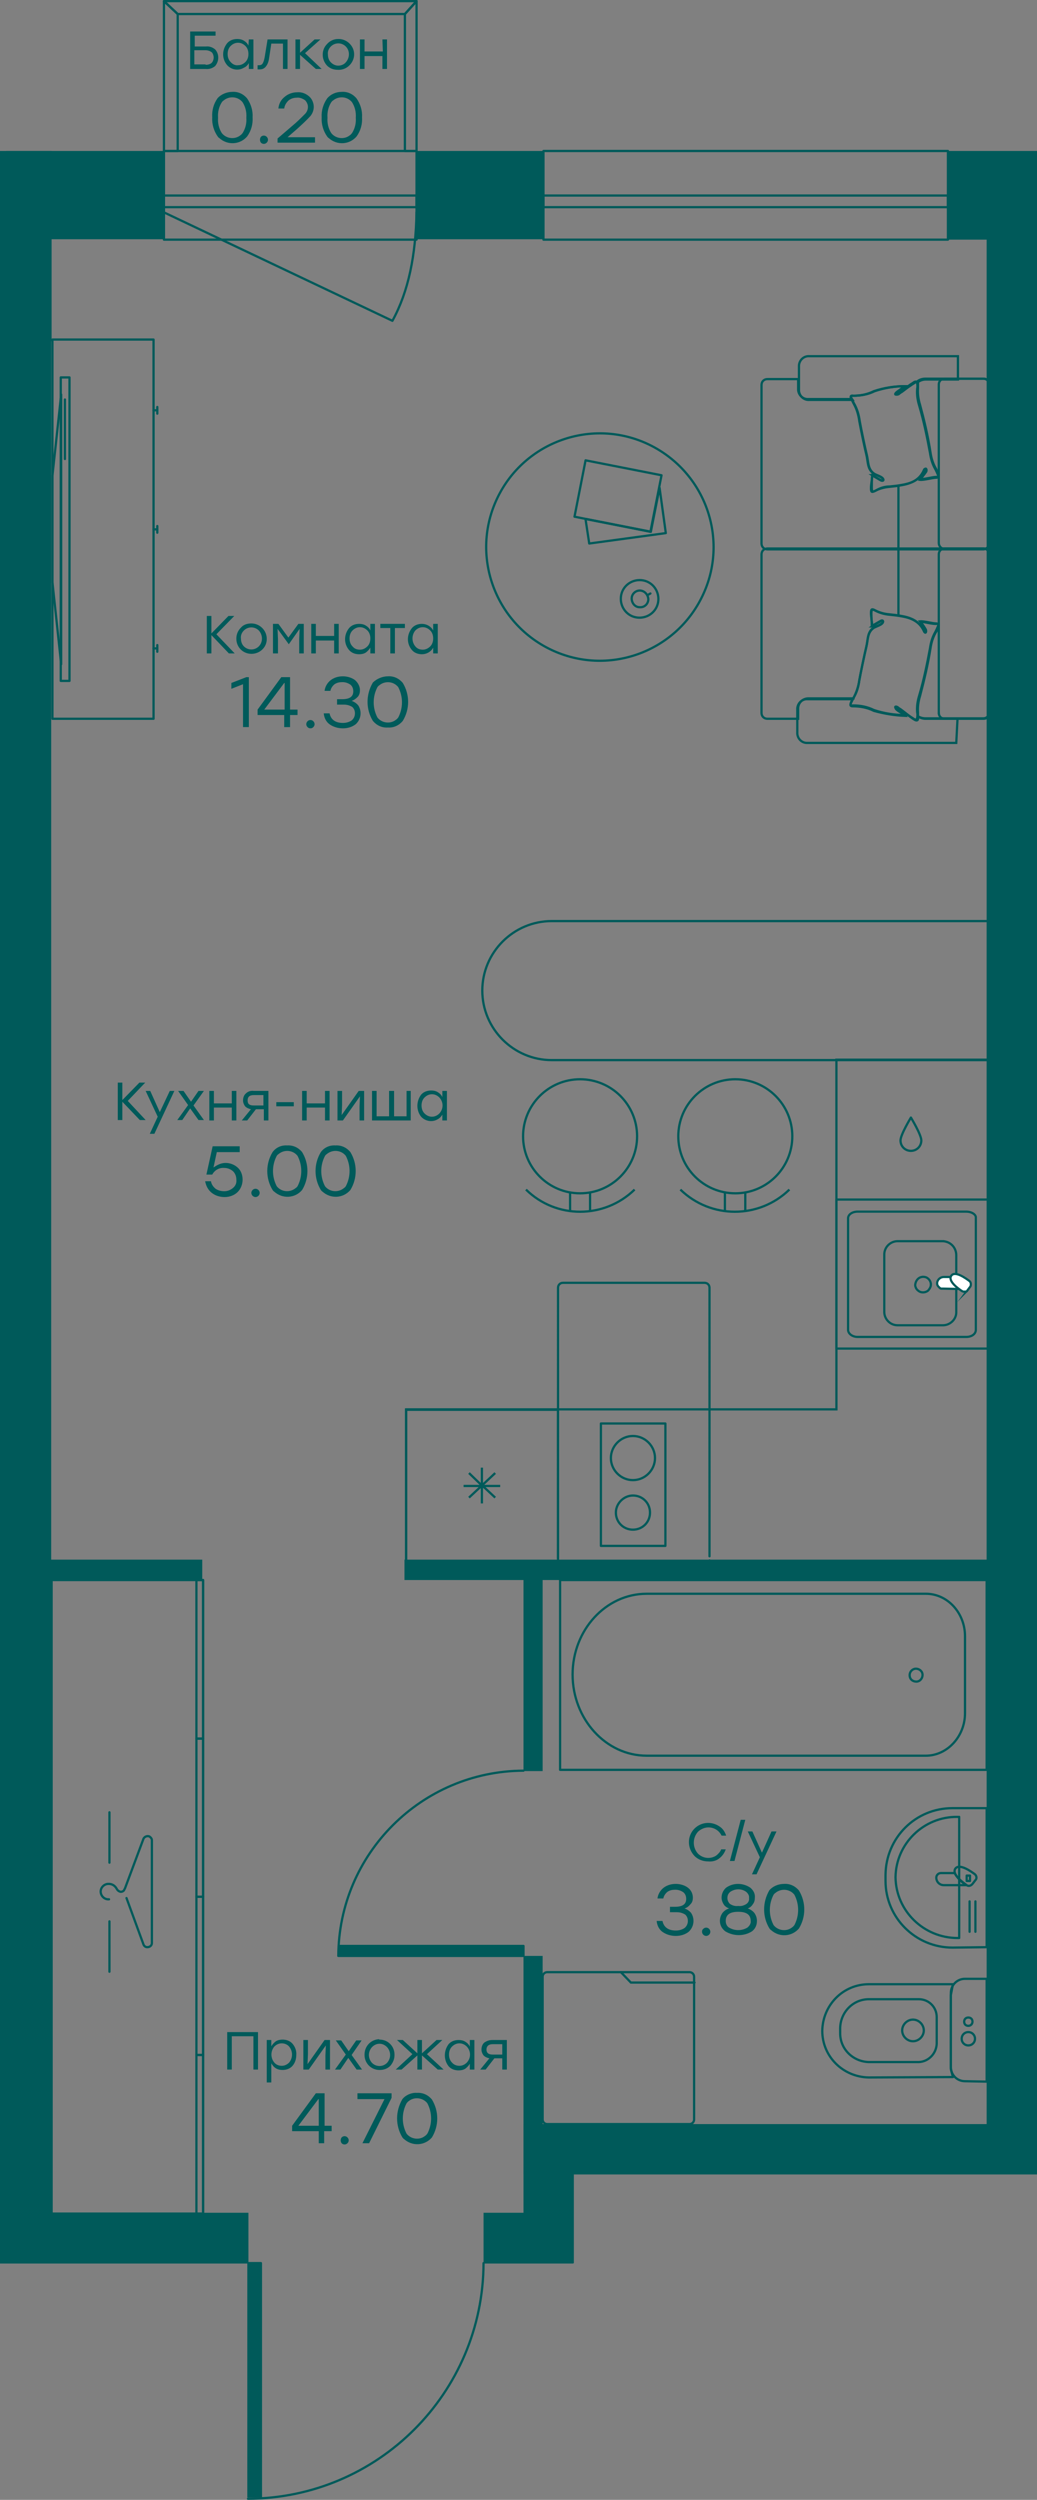 <?xml version="1.0" encoding="UTF-8" standalone="no"?>
<svg
   fill="none"
   height="600.54"
   viewBox="0 0 249.201 600.54"
   width="249.201"
   version="1.1"
   id="svg2398202"
   xmlns="http://www.w3.org/2000/svg"
   xmlns:svg="http://www.w3.org/2000/svg">
  <rect x="0" y="0" width="249.201" height="600.54" fill="#808080" stroke="none"/>
  <defs
     id="defs2398206" />
  <g
     stroke="#005a5a"
     id="g2398034"
     transform="translate(-225.4,-49.73)">
    <g
       stroke-width="0.54"
       id="g2397896">
      <g
         stroke-linecap="round"
         stroke-linejoin="round"
         id="g2397884">
        <path
           d="m 462.501,517.5 v -33.4 h -8.2 c -8.9,0 -16,7.1 -16.1,16 v 1.5 c 0,8.8 7.2,16 16.1,16 z"
           id="path2397848" />
        <path
           d="m 455.902,515.299 v -29.1 h -0.4 c -8.1,-0.1 -14.8,6.4 -14.9,14.5 0.1,8.1 6.8,14.6 14.9,14.6 z"
           id="path2397850" />
        <path
           d="m 459.801,513.8 v -7.3"
           id="path2397852" />
        <path
           d="m 458.4,513.8 v -7.3"
           id="path2397854" />
        <path
           d="m 457.6,502.599 c -1.1,-0.7 -2.1,-1.7 -2.8,-2.9 h -3.3 c -0.6,0 -1.1,0.5 -1.1,1.1 0,1 0.8,1.8 1.8,1.8 z"
           id="path2397856" />
        <path
           d="m 459.1,502.3 0.7,-0.9 c 0.4,-0.4 0.3,-1 -0.1,-1.4 -0.8,-0.6 -3.7,-2.7 -4.7,-1.4 -1,1.4 1.9,3.4 2.7,4 0.4,0.3 1,0.2 1.4,-0.3 z"
           id="path2397858" />
        <path
           d="m 458.501,500.3 h -0.8 v 1.3 h 0.8 z"
           id="path2397860" />
        <path
           d="m 462.5,549.8 v -24.7 h -5.2 c -1.9,0 -3.4,1.5 -3.4,3.4 v 17.8 c 0,1.9 1.5,3.4 3.4,3.4 z"
           id="path2397862" />
        <path
           d="m 454.4,548.699 -0.5,-1.9 v -17.8 l 0.5,-2.6 h -20.2 c -6.2,0 -11.1,5 -11.2,11.2 0,6.2 5,11.1 11.2,11.2 z"
           id="path2397864" />
        <path
           d="m 450.501,540.7 v -6.4 c 0,-2.4 -1.9,-4.3 -4.3,-4.3 h -12 c -3.8,0 -6.8,3.1 -6.9,6.9 v 1.3 c 0,3.8 3.1,6.8 6.9,6.9 h 12 c 2.3,-0.1 4.2,-2 4.3,-4.4 z"
           id="path2397866" />
        <path
           d="m 447.399,537.499 c 0,-1.4 -1.2,-2.6 -2.6,-2.6 -1.4,0 -2.6,1.2 -2.6,2.6 0,1.4 1.2,2.6 2.6,2.6 1.4,0 2.6,-1.2 2.6,-2.6 z"
           id="path2397868" />
        <path
           d="m 459.7,539.499 c 0,-0.9 -0.7,-1.6 -1.6,-1.6 -0.9,0 -1.6,0.7 -1.6,1.6 0,0.9 0.7,1.6 1.6,1.6 0.9,0 1.6,-0.7 1.6,-1.6 z"
           id="path2397870" />
        <path
           d="m 459.1,535.399 c 0,-0.6 -0.4,-1 -1,-1 -0.6,0 -1,0.4 -1,1 0,0.6 0.4,1 1,1 0.6,0 1,-0.5 1,-1 z"
           id="path2397872" />
        <path
           d="M 462.5,429.3 H 360 v 45.6 h 102.5 z"
           id="path2397874" />
        <path
           d="m 380.8,471.5 h 67.1 c 5.1,0 9.4,-4.6 9.4,-10.2 v -18.5 c 0,-5.6 -4.2,-10.2 -9.4,-10.2 h -67.1 c -9.8,0 -17.8,8.7 -17.8,19.4 0,10.7 8,19.5 17.8,19.5 z"
           id="path2397876" />
        <path
           d="m 445.5,450.6 c 0.8,0 1.6,0.6 1.6,1.5 0,0.8 -0.6,1.6 -1.5,1.6 -0.9,0 -1.6,-0.6 -1.6,-1.5 0,0 0,0 0,-0.1 0,-0.8 0.7,-1.5 1.5,-1.5 z"
           id="path2397878" />
        <path
           d="m 356.901,523.5 h 34.2 c 0.6,0 1.1,0.5 1.1,1.1 v 34.3 c 0,0.6 -0.5,1.1 -1.1,1.1 h -34.2 c -0.6,0 -1.1,-0.5 -1.1,-1.1 v -34.3 c 0,-0.6 0.5,-1.1 1.1,-1.1 z"
           id="path2397880" />
        <path
           d="m 374.602,523.5 2.4,2.5 h 15.3"
           id="path2397882" />
      </g>
      <g
         stroke-miterlimit="22.93"
         id="g2397892">
        <path
           d="m 462.8,304.3 h -36.4 v 84 H 323 v 36.5 h 139.8 z"
           id="path2397886" />
        <path
           d="M 359.5,388.399 H 323 v 36.4 h 36.5 z"
           id="path2397888" />
        <path
           d="m 338.101,409.5 3,-2.8 m 0,0 h -4.3 m 4.3,0 0.1,-0.1 m -0.1,0.1 h 0.1 m 0,-0.1 v 0.1 m 0,-0.1 0.2,0.1 m -0.2,-0.1 3.2,-3 m -3.2,3 v -4.3 m 0,4.3 -3.1,-3 m 3.1,3.1 v 4.2 m 0,-4.2 h 0.2 m 0,0 h 4.2 m -4.2,0 3,2.8"
           id="path2397890" />
      </g>
      <path
         d="m 441.801,323.7 c 0,1.4 1.1,2.5 2.5,2.5 1.4,0 2.5,-1.1 2.5,-2.5 0,-1.4 -2.5,-5.5 -2.5,-5.5 0,0 -2.5,4.1 -2.5,5.5 z"
         stroke-linecap="round"
         stroke-linejoin="round"
         id="path2397894" />
    </g>
    <g
       stroke-width="0.53"
       id="g2397914">
      <g
         stroke-miterlimit="22.93"
         id="g2397910">
        <path
           d="m 457.601,340.8 h -26.1 c -1.3,0 -2.3,0.7 -2.3,1.6 v 26.8 c 0,0.9 1,1.7 2.3,1.7 h 26.1 c 1.3,0 2.3,-0.7 2.3,-1.7 v -26.9 c 0.1,-0.8 -1,-1.5 -2.3,-1.5 z"
           id="path2397898" />
        <path
           d="m 452,347.899 h -10.9 c -1.7,0 -3.2,1.4 -3.2,3.2 v 13.8 c 0,1.7 1.4,3.2 3.2,3.2 H 452 c 1.7,0 3.2,-1.4 3.2,-3.1 v -13.7 c 0,-1.9 -1.4,-3.3 -3.2,-3.4 z m 0,0 c 0.1,0 0.1,0 0,0 z"
           id="path2397900" />
        <path
           d="m 449.1,358.299 c 0,-0.8 -0.5,-1.4 -1.1,-1.7 -0.3,-0.1 -0.7,-0.2 -1.1,-0.1 -0.7,0.1 -1.3,0.7 -1.5,1.5 -0.1,0.4 -0.1,0.7 0.1,1.1 0.1,0.3 0.4,0.6 0.7,0.8 0.3,0.2 0.6,0.3 1,0.3 0.5,0 1,-0.2 1.3,-0.5 0.4,-0.5 0.6,-0.9 0.6,-1.4 z"
           id="path2397902" />
        <g
           clip-rule="evenodd"
           fill="#ffffff"
           fill-rule="evenodd"
           id="g2397908">
          <path
             d="m 456.7,359.399 c -1,-0.8 -1.8,-1.7 -2.4,-2.9 h -2.1 c -0.8,0 -1.5,0.6 -1.6,1.4 0,0.2 0,0.4 0.1,0.6 0.1,0.2 0.2,0.3 0.4,0.5 0.1,0.1 0.3,0.3 0.5,0.3 h 0.6 z"
             id="path2397904" />
          <path
             d="m 457.9,359.699 0.6,-0.8 c 0.2,-0.2 0.2,-0.5 0.2,-0.7 0,-0.3 -0.1,-0.5 -0.3,-0.7 -0.8,-0.6 -3.5,-2.6 -4.4,-1.3 -0.9,1.3 1.8,3.2 2.6,3.7 0.2,0.1 0.5,0.2 0.7,0.1 0.3,0.1 0.5,-0.1 0.6,-0.3 z"
             id="path2397906" />
        </g>
      </g>
      <path
         d="m 462.8,337.899 h -36.4 v 35.8 h 36.4 z"
         stroke-linecap="round"
         stroke-linejoin="round"
         id="path2397912" />
    </g>
    <g
       stroke-width="0.54"
       id="g2398032">
      <g
         stroke-linecap="round"
         stroke-linejoin="round"
         id="g2397922">
        <path
           d="m 385.301,391.699 h -15.5 v 29.4 h 15.5 z"
           id="path2397916" />
        <path
           d="m 377.5,408.999 c 2.3,0 4.1,1.8 4.1,4.1 0,2.3 -1.8,4.1 -4.1,4.1 -2.3,0 -4.1,-1.8 -4.1,-4.1 0,-2.2 1.9,-4.1 4.1,-4.1 z"
           id="path2397918" />
        <path
           d="m 377.501,394.699 c 2.9,0 5.3,2.4 5.3,5.3 0,2.9 -2.4,5.3 -5.3,5.3 -2.9,0 -5.3,-2.4 -5.3,-5.3 0,-2.9 2.4,-5.3 5.3,-5.3 z"
           id="path2397920" />
      </g>
      <g
         stroke-miterlimit="10"
         id="g2397952">
        <g
           stroke-linecap="round"
           id="g2397930">
          <path
             d="m 395.9,424.7 v -0.1"
             id="path2397924" />
          <path
             d="m 395.9,423.599 v -64.5 c 0,-0.7 -0.5,-1.2 -1.2,-1.2 h -34 c -0.7,0 -1.2,0.5 -1.2,1.2 v 65"
             stroke-dasharray="0.1, 0.1"
             id="path2397926" />
          <path
             d="m 359.5,424.6 v 0.1"
             id="path2397928" />
        </g>
        <path
           d="m 463.1,180.2 v -38.1 c 0,-0.8 -0.6,-1.4 -1.4,-1.4 h -13.9 c -0.7,0 -1.4,0.2 -1.9,0.6 0.1,0.1 0.1,0.2 0.1,0.3 v 1.4 c -0.1,1.4 0.1,2.7 0.5,4 1,3.7 1.9,7.5 2.5,11.4 0.2,1.4 0.6,2.7 1.3,3.9 0.2,0.4 0.4,0.8 0.6,1.3 0.2,0.5 0,0.7 -0.5,0.7 -0.9,0 -2.9,0.6 -3.8,0.5 0.5,-0.6 1,-1.2 1.4,-1.8 0.2,-0.6 -0.2,-1 -0.4,-0.4 -1,2.3 -3,3.2 -5.4,3.6 -1,0.2 -2,0.3 -3,0.4 -1.1,0 -2.2,0.3 -3.2,0.9 -0.9,0.5 -1.1,0.4 -1.1,-0.6 0,-1 0,-2.1 0.1,-3 0.7,0.4 1.6,0.9 2.1,1.2 0.7,0.4 0.9,-0.3 0,-0.8 -0.7,-0.4 -1.5,-0.6 -1.8,-0.9 -1.4,-1.1 -1.2,-2.8 -1.6,-4.4 -0.4,-1.6 -1.4,-6.4 -1.7,-8.1 -0.2,-1.5 -0.6,-2.9 -1.4,-4.3 -0.2,-0.3 -0.3,-0.7 -0.5,-1 h -10.4 c -1.3,0.1 -2.4,-0.9 -2.5,-2.2 v -2.6 h -7.4 c -0.8,0 -1.4,0.6 -1.4,1.4 v 38.1 c 0,0.8 0.6,1.4 1.4,1.4 h 51.9 c 0.8,0 1.4,-0.7 1.4,-1.5 z"
           id="path2397932" />
        <path
           d="m 419.7,217.5 h 10.8 v -0.1 c 0.7,-1.3 1.2,-2.8 1.4,-4.3 0.3,-1.7 1.3,-6.4 1.7,-8.1 0.4,-1.7 0.2,-3.3 1.6,-4.4 0.4,-0.3 1.2,-0.5 1.8,-0.9 0.9,-0.5 0.7,-1.2 0,-0.8 -0.5,0.3 -1.4,0.8 -2.1,1.2 0,-0.9 -0.1,-2 -0.1,-3 0,-1 0.2,-1.1 1.1,-0.6 1,0.5 2.1,0.8 3.2,0.9 1,0.1 2,0.2 3,0.4 2.4,0.4 4.3,1.3 5.4,3.6 0.2,0.6 0.6,0.3 0.4,-0.4 -0.4,-0.7 -0.8,-1.3 -1.3,-1.9 0.9,0 2.9,0.6 3.8,0.5 0.5,0 0.7,0.2 0.5,0.7 -0.1,0.5 -0.3,0.9 -0.6,1.3 -0.7,1.2 -1.1,2.5 -1.3,3.9 -0.6,3.8 -1.5,7.6 -2.5,11.4 -0.4,1.3 -0.6,2.6 -0.5,4 v 0.9 c 0.5,0.3 1.1,0.5 1.8,0.5 h 13.9 c 0.8,0 1.4,-0.6 1.4,-1.4 v -38 c 0,-0.8 -0.6,-1.4 -1.4,-1.4 h -51.9 c -0.8,0 -1.4,0.6 -1.4,1.4 V 221 c 0,0.8 0.6,1.4 1.4,1.4 h 7.4 v -2.6 c 0.1,-1.4 1.2,-2.3 2.5,-2.3 z"
           id="path2397934" />
        <path
           d="m 451,221 v -38.1 c 0,-0.8 0.6,-1.4 1.4,-1.4 h 9.4 c 0.8,0 1.4,0.6 1.4,1.4 V 221 c 0,0.8 -0.6,1.4 -1.4,1.4 h -9.4 c -0.8,0 -1.4,-0.6 -1.4,-1.4 z"
           id="path2397936" />
        <path
           d="M 441.301,197.7 V 181.6"
           id="path2397938" />
        <path
           d="m 451,180.2 v -38.1 c 0,-0.8 0.6,-1.4 1.4,-1.4 h 9.4 c 0.8,0 1.4,0.6 1.4,1.4 v 38.1 c 0,0.8 -0.6,1.4 -1.4,1.4 h -9.4 c -0.8,0 -1.4,-0.7 -1.4,-1.4 z"
           id="path2397940" />
        <path
           d="m 441.301,181.599 v -15.2"
           id="path2397942" />
        <path
           d="m 455.5,222.4 h -7.7 c -0.6,0 -1.2,-0.2 -1.8,-0.5 v 0.5 c 0,0.4 -0.3,0.5 -0.7,0.3 -0.4,-0.2 -0.8,-0.5 -1.2,-0.8 -0.7,-0.5 -1.4,-1.1 -2.2,-1.6 -0.2,-0.2 -0.5,-0.4 -0.7,-0.5 -0.5,-0.3 -1.2,0 0.5,1 0.2,0.1 1,0.7 1.2,0.9 -2.5,-0.1 -5,-0.5 -7.5,-1.2 -1.6,-0.8 -3.3,-1.1 -5.1,-1.1 -0.5,0 -0.6,-0.2 -0.5,-0.6 0.1,-0.4 0.3,-0.8 0.5,-1.1 h -10.8 c -1.3,-0.1 -2.4,0.9 -2.5,2.2 v 6.1 c 0.1,1.3 1.2,2.3 2.5,2.2 h 35.7 z"
           id="path2397944" />
        <path
           d="m 430,145.4 c -0.2,-0.5 0,-0.7 0.5,-0.6 1.8,0 3.5,-0.3 5.1,-1.1 2.4,-0.8 4.9,-1.2 7.5,-1.2 -0.2,0.2 -1.1,0.8 -1.2,0.9 -1.7,1.1 -1,1.3 -0.5,1 0.2,-0.2 0.5,-0.4 0.7,-0.5 0.7,-0.5 1.4,-1.1 2.2,-1.6 0.4,-0.3 0.8,-0.5 1.2,-0.8 0.1,-0.1 0.4,-0.1 0.5,0 0.6,-0.4 1.2,-0.6 1.9,-0.6 h 7.7 v -5.6 h -35.7 c -1.3,-0.1 -2.4,0.9 -2.5,2.2 v 6.1 c 0.1,1.3 1.2,2.3 2.5,2.2 h 10.4 c -0.2,-0.3 -0.3,-0.3 -0.3,-0.4 z"
           id="path2397946" />
        <path
           d="m 435.001,200.2 c 0.6,-0.4 1.5,-0.9 2,-1.2 0.7,-0.4 0.9,0.3 0,0.8 -0.7,0.4 -1.5,0.6 -1.8,0.9 -1.4,1.1 -1.2,2.8 -1.6,4.4 -0.4,1.6 -1.4,6.4 -1.7,8.1 -0.2,1.5 -0.6,2.9 -1.4,4.2 -0.2,0.4 -0.4,0.8 -0.6,1.2 -0.2,0.5 0,0.7 0.5,0.6 1.7,0 3.4,0.3 5,1.1 2.4,0.8 4.9,1.2 7.4,1.2 l -1.2,-0.9 c -1.7,-1.1 -1,-1.3 -0.5,-1 0.2,0.2 0.5,0.4 0.7,0.5 0.7,0.5 1.4,1.1 2.1,1.6 0.4,0.3 0.8,0.5 1.2,0.8 0.4,0.2 0.6,0.1 0.7,-0.3 0.1,-0.5 0.1,-0.9 0,-1.4 -0.1,-1.4 0.1,-2.7 0.5,-4 1.1,-3.7 1.9,-7.6 2.6,-11.4 0.2,-1.4 0.6,-2.7 1.3,-3.9 0.2,-0.4 0.4,-0.8 0.6,-1.3 0.2,-0.5 0,-0.7 -0.5,-0.7 -0.8,0 -2.9,-0.6 -3.8,-0.5 0.5,0.6 0.9,1.3 1.3,1.9 0.2,0.6 -0.2,1 -0.4,0.4 -1,-2.3 -3,-3.2 -5.4,-3.6 -1,-0.2 -2,-0.3 -3,-0.4 -1.1,-0.1 -2.2,-0.4 -3.2,-0.9 -0.9,-0.5 -1.1,-0.4 -1.1,0.6 0,1 0.3,2.3 0.3,3.2 z"
           id="path2397948" />
        <path
           d="m 435.001,163.899 c 0.6,0.4 1.5,0.9 2,1.2 0.7,0.4 0.9,-0.3 0,-0.8 -0.6,-0.3 -1.2,-0.5 -1.8,-0.9 -1.4,-1.1 -1.2,-2.8 -1.6,-4.4 -0.4,-1.6 -1.4,-6.4 -1.7,-8.1 -0.2,-1.5 -0.6,-2.9 -1.4,-4.3 -0.2,-0.4 -0.4,-0.8 -0.6,-1.2 -0.2,-0.5 0,-0.7 0.5,-0.6 1.7,0 3.4,-0.3 5,-1.1 2.4,-0.8 4.9,-1.2 7.4,-1.2 -0.2,0.2 -1.1,0.8 -1.2,0.9 -1.7,1.1 -1,1.3 -0.5,1 0.2,-0.2 0.5,-0.4 0.7,-0.5 0.7,-0.5 1.4,-1.1 2.1,-1.6 0.4,-0.3 0.8,-0.5 1.2,-0.8 0.4,-0.2 0.6,-0.1 0.7,0.3 0.1,0.5 0.1,0.9 0,1.4 -0.1,1.4 0.1,2.7 0.5,4 1.1,3.7 1.9,7.6 2.6,11.4 0.2,1.4 0.6,2.7 1.3,3.9 0.2,0.4 0.4,0.8 0.6,1.3 0.2,0.5 0,0.7 -0.5,0.7 -0.8,0 -2.9,0.6 -3.8,0.5 0.5,-0.6 0.9,-1.3 1.3,-1.9 0.2,-0.6 -0.2,-1 -0.4,-0.4 -1,2.3 -3,3.2 -5.4,3.6 -1,0.2 -2,0.3 -3,0.4 -1.1,0.1 -2.2,0.4 -3.2,0.9 -0.9,0.5 -1.1,0.4 -1.1,-0.6 0,-1 0.3,-2.2 0.3,-3.1 z"
           id="path2397950" />
      </g>
      <g
         stroke-linecap="round"
         stroke-linejoin="round"
         id="g2397966">
        <path
           d="m 381.3,156.5 c -13.6,-6.5 -29.9,-0.7 -36.4,12.9 -6.5,13.6 -0.7,29.9 12.9,36.4 13.6,6.5 29.9,0.7 36.4,-12.9 6.5,-13.5 0.8,-29.8 -12.9,-36.4 z"
           id="path2397954" />
        <path
           d="m 381.8,177.499 2.1,-10.6 1.5,10.9 -18.4,2.5 -0.9,-5.9 z"
           id="path2397956" />
        <path
           d="m 366.12,160.316 -2.663,13.54 18.25,3.59 2.664,-13.54 z"
           id="path2397958" />
        <path
           d="m 379.501,189.1 c -2.5,-0.2 -4.7,1.6 -4.9,4.1 -0.2,2.5 1.6,4.7 4.1,4.9 2.5,0.2 4.7,-1.6 4.9,-4.1 0.2,-2.5 -1.6,-4.7 -4.1,-4.9 z"
           id="path2397960" />
        <path
           d="m 379.301,191.6 c -1.1,-0.1 -2.1,0.8 -2.1,1.9 0,1.1 0.8,2.1 1.9,2.1 1.1,0.1 2,-0.7 2.1,-1.8 0,-1.1 -0.8,-2.1 -1.9,-2.2 z"
           id="path2397962" />
        <path
           d="m 381.002,192.7 0.7,-0.4"
           id="path2397964" />
      </g>
      <g
         stroke-miterlimit="10"
         id="g2397986">
        <path
           d="m 415.1,335.5 c -7.3,7.1 -18.9,7.1 -26.2,0"
           id="path2397968" />
        <path
           d="m 399.6,336.2 v 4.6"
           id="path2397970" />
        <path
           d="m 404.5,336.2 v 4.6"
           id="path2397972" />
        <path
           d="m 402.1,336.4 c 7.567,0 13.7,-6.134 13.7,-13.7 0,-7.566 -6.133,-13.7 -13.7,-13.7 -7.566,0 -13.7,6.134 -13.7,13.7 0,7.566 6.134,13.7 13.7,13.7 z"
           id="path2397974" />
        <path
           d="m 377.899,335.5 c -7.3,7.1 -18.9,7.1 -26.1,0"
           id="path2397976" />
        <path
           d="m 362.4,336.2 v 4.6"
           id="path2397978" />
        <path
           d="m 367.199,336.2 v 4.6"
           id="path2397980" />
        <path
           d="m 364.8,336.4 c 7.566,0 13.7,-6.134 13.7,-13.7 0,-7.566 -6.134,-13.7 -13.7,-13.7 -7.567,0 -13.7,6.134 -13.7,13.7 0,7.566 6.133,13.7 13.7,13.7 z"
           id="path2397982" />
        <path
           d="m 358.001,271 h 104.8 v 33.4 h -104.8 c -9.2,0 -16.7,-7.5 -16.7,-16.7 0,-9.2 7.5,-16.7 16.7,-16.7 z"
           id="path2397984" />
      </g>
      <g
         stroke-linejoin="round"
         id="g2398030">
        <g
           stroke-linecap="round"
           id="g2398024">
          <path
             d="m 274.201,581.5 h -36.4 V 565.6 445.2 429.3 h 36.4 v 15.9 120.4 z"
             id="path2397988" />
          <path
             d="m 274.202,581.499 h -1.6 v -4 -30.1 -4 h 1.6 v 4 30.1 z"
             id="path2397990" />
          <path
             d="m 274.202,505.399 h -1.6 v 4 30.1 3.9 h 1.6 v -3.9 -30.1 z"
             id="path2397992" />
          <path
             d="m 274.202,467.399 h -1.6 v 3.9 30.1 4 h 1.6 v -4 -30.1 z"
             id="path2397994" />
          <path
             d="m 274.202,429.3 h -1.6 v 4 30.1 4 h 1.6 v -4 -30.1 z"
             id="path2397996" />
          <path
             d="m 251.6,506 c -1,0.1 -1.9,-0.7 -2,-1.7 -0.1,-1 0.7,-1.9 1.7,-2 h 0.3 c 0.7,0 1.4,0.4 1.8,1.1 0.2,0.4 0.5,0.7 1,0.8 0.4,0 0.8,-0.2 0.9,-0.6 0.1,-0.1 0.2,-0.4 0.2,-0.4 l 4.4,-11.8 c 0.3,-0.5 0.9,-0.7 1.4,-0.5 0.3,0.2 0.6,0.5 0.6,0.9 v 24.7 c 0,0.6 -0.5,1 -1.1,1 -0.4,0 -0.7,-0.2 -0.9,-0.6 l -4.1,-11.2"
             id="path2397998" />
          <path
             d="M 251.701,497.2 V 485.1"
             id="path2398000" />
          <path
             d="M 251.701,523.4 V 511.3"
             id="path2398002" />
          <path
             d="M 262.3,131.3 H 238 v 91.1 h 24.3 z"
             id="path2398004" />
          <path
             d="m 263.201,147.5 v 1.6"
             id="path2398006" />
          <path
             d="m 262.301,148.3 h 0.9"
             id="path2398008" />
          <path
             d="m 263.201,176.1 v 1.6"
             id="path2398010" />
          <path
             d="m 262.301,176.899 h 0.9"
             id="path2398012" />
          <path
             d="m 263.201,204.7 v 1.6"
             id="path2398014" />
          <path
             d="m 262.301,205.5 h 0.9"
             id="path2398016" />
          <path
             d="M 242.1,140.4 H 240 v 72.9 h 2.1 z"
             id="path2398018" />
          <path
             d="M 238,189.6 V 164 l 2.1,-19.5 v 64.8 z"
             id="path2398020" />
          <path
             d="M 241,160 V 145.7"
             id="path2398022" />
        </g>
        <path
           d="m 351.2,517.199 h -44.3 v 2.4 h 44.3 z"
           fill="#005a5a"
           id="path2398026" />
        <path
           d="m 351.201,475.1 c -24.5,0.1 -44.4,20 -44.5,44.5"
           stroke-linecap="round"
           id="path2398028" />
      </g>
    </g>
  </g>
  <path
     clip-rule="evenodd"
     d="m 59.7,599.97 v -56.3 h 3 v 56.3"
     fill="#005a5a"
     fill-rule="evenodd"
     id="path2398036" />
  <g
     stroke="#005a5a"
     stroke-linejoin="round"
     stroke-width="0.54"
     id="g2398060"
     transform="translate(-225.4,-49.73)">
    <path
       d="m 285.1,649.7 v -56.3 h 3 v 56.3"
       id="path2398038" />
    <g
       stroke-linecap="round"
       id="g2398058">
      <path
         d="M 341.6,593.4 C 341.5,624.6 316.2,649.9 285,650"
         id="path2398040" />
      <path
         d="m 264.801,50 h 60.7 l -2.8,3.1 h -54.6 z"
         id="path2398042" />
      <path
         d="m 325.501,50 v 36 h -2.8 V 53.1 Z"
         id="path2398044" />
      <path
         d="m 268.101,53.1 -3.3,-3.1 v 36 h 3.3 z"
         id="path2398046" />
      <path
         d="m 325.501,100.7 c -0.2,10.3 -1.9,19 -5.8,26.1 l -55,-26.1"
         id="path2398048" />
      <path
         d="M 453.2,86 H 356 v 21.3 h 97.2 z"
         id="path2398050" />
      <path
         d="M 453.2,96.7 H 356 v 2.8 h 97.2 z"
         id="path2398052" />
      <path
         d="m 325.501,86 h -60.7 v 21.3 h 60.7 z"
         id="path2398054" />
      <path
         d="m 325.501,96.7 h -60.7 v 2.8 h 60.7 z"
         id="path2398056" />
    </g>
  </g>
  <g
     fill="#005a5a"
     id="g2398200"
     transform="translate(-225.4,-49.73)">
    <path
       clip-rule="evenodd"
       d="m 474.601,86 h -21.3 v 21.3 h 21.3"
       fill-rule="evenodd"
       id="path2398062" />
    <path
       d="m 356,86 h -30.5 v 21.2 H 356 Z"
       id="path2398064" />
    <path
       d="m 264.8,86 h -37.9 v 21.2 h 37.9 z"
       id="path2398066" />
    <path
       d="m 237.8,86 h -12.4 v 45.7 h 12.4 z"
       id="path2398068" />
    <path
       d="m 363.301,560 h -12.1 v 33.4 h 12.1 z"
       id="path2398070" />
    <path
       d="m 363.2,581.3 h -21.6 v 12.2 h 21.6 z"
       id="path2398072" />
    <path
       d="m 285.1,581.3 h -59.7 v 12.2 h 59.7 z"
       id="path2398074" />
    <path
       clip-rule="evenodd"
       d="m 474.601,560 h -123.4 v 12.1 h 123.4"
       fill-rule="evenodd"
       id="path2398076" />
    <path
       d="m 474.6,105 h -12.1 v 467 h 12.1 z"
       id="path2398078" />
    <path
       d="m 237.7,116.6 h -12.3 v 473 h 12.3 z"
       id="path2398080" />
    <path
       d="M 463.3,424.4 H 322.6 v 4.9 h 140.7 z"
       id="path2398082" />
    <path
       d="m 274.001,424.4 h -39.2 v 4.9 h 39.2 z"
       id="path2398084" />
    <path
       d="m 355.801,424.5 h -4.6 v 50.7 h 4.6 z"
       id="path2398086" />
    <path
       d="m 355.801,519.6 h -4.6 v 50.7 h 4.6 z"
       id="path2398088" />
    <path
       d="m 287.4,537.9 v 9 h -1.1 v -8 h -5.2 v 8 H 280 v -9 z"
       id="path2398090" />
    <path
       d="m 293.3,539.7 c 0.9,0 1.8,0.3 2.4,1 0.6,0.7 1,1.7 0.9,2.7 0,1 -0.3,1.9 -0.9,2.6 -0.6,0.7 -1.5,1 -2.4,1 -0.6,0 -1.1,-0.1 -1.6,-0.4 -0.5,-0.3 -0.8,-0.7 -1.1,-1.2 v 4.6 h -1.1 v -10.2 h 1.1 v 1.5 c 0.3,-0.5 0.7,-0.9 1.1,-1.2 0.5,-0.3 1.1,-0.4 1.6,-0.4 z m -0.2,6.3 c 0.7,0 1.3,-0.3 1.8,-0.8 0.9,-1.1 0.9,-2.7 0,-3.8 -0.4,-0.5 -1.1,-0.8 -1.8,-0.8 -0.7,0 -1.3,0.3 -1.8,0.8 -0.9,1.1 -0.9,2.7 0,3.8 0.5,0.6 1.2,0.8 1.8,0.8 z"
       id="path2398092" />
    <path
       d="m 303.401,539.801 h 1.3 v 7.1 h -1.1 v -3.4 l 0.1,-2.4 -4.1,5.8 h -1.3 v -7.1 h 1.1 v 3.4 l -0.1,2.4 z"
       id="path2398094" />
    <path
       d="m 312.4,546.9 h -1.3 l -2,-2.8 -1.9,2.8 h -1.3 l 2.6,-3.6 -2.4,-3.4 h 1.3 l 1.8,2.6 1.8,-2.6 h 1.3 l -2.4,3.5 z"
       id="path2398096" />
    <path
       d="m 316.6,539.701 c 2.1,0 3.7,1.7 3.6,3.8 0,0.9 -0.4,1.8 -1,2.5 -0.7,0.7 -1.6,1 -2.6,1 -2,0 -3.6,-1.6 -3.6,-3.6 v -0.1 c 0,-2 1.5,-3.6 3.5,-3.7 0,0.1 0.1,0.1 0.1,0.1 z m 1.8,1.8 c -0.5,-0.5 -1.1,-0.8 -1.8,-0.8 -0.7,0 -1.3,0.3 -1.8,0.8 -1,1.1 -1,2.7 0,3.8 1,1 2.6,1 3.6,0 1,-1.1 1,-2.7 0,-3.8 z"
       id="path2398098" />
    <path
       d="m 332,546.901 h -1.4 l -3.8,-3.4 v 3.4 h -1.1 v -3.4 l -3.8,3.4 h -1.4 l 4,-3.7 -3.7,-3.4 h 1.4 l 3.5,3.2 v -3.2 h 1.1 v 3.2 l 3.5,-3.2 h 1.4 l -3.7,3.4 z"
       id="path2398100" />
    <path
       d="m 338.301,539.801 h 1.1 v 7.1 h -1.1 v -1.4 c -0.3,0.5 -0.7,0.9 -1.1,1.2 -0.5,0.3 -1,0.4 -1.6,0.4 -0.9,0 -1.8,-0.3 -2.4,-1 -1.2,-1.5 -1.2,-3.7 0,-5.3 0.6,-0.7 1.5,-1 2.4,-1 0.6,0 1.1,0.1 1.6,0.4 0.5,0.3 0.9,0.7 1.1,1.2 z m -2.5,6.2 c 0.7,0 1.3,-0.3 1.8,-0.8 1,-1.1 1,-2.7 0,-3.8 -0.5,-0.5 -1.1,-0.8 -1.8,-0.8 -0.7,0 -1.3,0.3 -1.8,0.8 -0.5,0.5 -0.7,1.2 -0.7,1.9 0,0.7 0.2,1.4 0.7,1.9 0.5,0.6 1.2,0.8 1.8,0.8 z"
       id="path2398102" />
    <path
       d="m 343.701,539.801 h 3.5 v 7.1 h -1.1 v -2.7 h -1.9 l -2.1,2.7 h -1.3 l 2.2,-2.7 c -0.5,-0.1 -1,-0.3 -1.4,-0.7 -0.3,-0.4 -0.5,-0.9 -0.5,-1.4 0,-0.6 0.2,-1.3 0.7,-1.7 0.6,-0.4 1.2,-0.6 1.9,-0.6 z m 0.1,3.5 h 2.3 v -2.5 h -2.3 c -1,0 -1.5,0.5 -1.5,1.3 0,0.8 0.5,1.2 1.5,1.2 z"
       id="path2398104" />
    <path
       d="m 395.601,496.901 c -1.2,0 -2.4,-0.4 -3.3,-1.3 -1.8,-1.9 -1.8,-4.8 0,-6.6 1.6,-1.6 4.1,-1.8 6,-0.5 0.8,0.5 1.3,1.3 1.6,2.2 h -1.1 c -0.8,-1.7 -2.9,-2.5 -4.7,-1.6 -0.4,0.2 -0.7,0.4 -1,0.7 -1.3,1.5 -1.3,3.7 0,5.2 1.2,1.2 3,1.4 4.4,0.5 0.5,-0.4 1,-0.9 1.2,-1.5 h 1.1 c -0.3,0.9 -0.9,1.7 -1.6,2.2 -0.6,0.5 -1.6,0.8 -2.6,0.7 z"
       id="path2398106" />
    <path
       d="m 404.501,486.9 -2.6,9.9 h -1.1 l 2.6,-9.9 z"
       id="path2398108" />
    <path
       d="m 410.802,489.7 h 1.2 l -4.8,10.3 h -1.1 l 1.9,-4.1 -2.9,-6.2 h 1.1 l 2.3,5.1 z"
       id="path2398110" />
    <path
       d="m 281.8,206.7 h -1.4 l -4.2,-4.4 v 4.4 h -1.1 v -9 h 1.1 v 4.2 l 4.1,-4.2 h 1.4 l -4.3,4.4 z"
       id="path2398112" />
    <path
       d="m 285.799,199.5 c 2,0 3.6,1.6 3.7,3.5 v 0.1 c 0.1,2 -1.5,3.6 -3.5,3.7 -0.1,0 -0.1,0 -0.2,0 -2,0 -3.6,-1.6 -3.6,-3.6 v -0.1 c 0,-1 0.4,-1.9 1.1,-2.6 0.6,-0.7 1.5,-1 2.5,-1 z m 1.8,1.7 c -1,-1 -2.6,-1 -3.6,0 -0.5,0.5 -0.8,1.2 -0.7,1.9 0,0.7 0.2,1.4 0.7,1.9 1,1 2.6,1 3.6,0 1,-1 1,-2.7 0,-3.8 z"
       id="path2398114" />
    <path
       d="m 297.1,199.601 h 1.3 v 7.1 h -1.1 v -3.4 l 0.1,-2.5 -2.6,3.7 -2.7,-3.7 0.1,2.5 v 3.4 H 291 v -7.1 h 1.3 l 2.4,3.3 z"
       id="path2398116" />
    <path
       d="m 305.699,199.601 h 1.1 v 7.1 h -1.1 v -3.1 h -4.4 v 3.1 h -1.1 v -7.1 h 1.1 v 2.9 h 4.4 z"
       id="path2398118" />
    <path
       d="m 314.399,199.601 h 1.1 v 7.1 h -1.1 v -1.4 c -0.3,0.5 -0.7,0.9 -1.1,1.2 -0.5,0.3 -1,0.4 -1.6,0.4 -0.9,0 -1.8,-0.3 -2.4,-1 -1.3,-1.5 -1.3,-3.7 0,-5.3 0.6,-0.7 1.5,-1 2.4,-1 0.6,0 1.1,0.1 1.6,0.4 0.5,0.3 0.9,0.7 1.1,1.2 z m -2.5,6.2 c 0.7,0 1.3,-0.3 1.8,-0.8 0.5,-0.5 0.7,-1.2 0.7,-1.9 0,-0.7 -0.2,-1.4 -0.7,-1.9 -0.5,-0.5 -1.1,-0.8 -1.8,-0.8 -0.7,0 -1.3,0.3 -1.8,0.8 -0.5,0.5 -0.7,1.2 -0.7,1.9 0,0.7 0.2,1.4 0.7,1.9 0.5,0.6 1.1,0.8 1.8,0.8 z"
       id="path2398120" />
    <path
       d="m 322.699,199.601 v 1 h -2.4 v 6.1 h -1.1 v -6.1 h -2.4 v -1 z"
       id="path2398122" />
    <path
       d="m 329.499,199.601 h 1.1 v 7.1 h -1.1 v -1.4 c -0.5,1 -1.6,1.6 -2.7,1.6 -0.9,0 -1.8,-0.3 -2.4,-1 -1.3,-1.5 -1.3,-3.7 0,-5.3 0.6,-0.7 1.5,-1 2.4,-1 1.1,0 2.2,0.6 2.7,1.6 z m -2.5,6.2 c 0.7,0 1.3,-0.3 1.8,-0.8 0.5,-0.5 0.7,-1.2 0.7,-1.9 0,-0.7 -0.2,-1.4 -0.7,-1.9 -0.5,-0.5 -1.1,-0.8 -1.8,-0.8 -0.7,0 -1.3,0.3 -1.8,0.8 -0.9,1.1 -0.9,2.7 0,3.8 0.5,0.6 1.1,0.8 1.8,0.8 z"
       id="path2398124" />
    <path
       d="m 274.9,60.9 c 0.8,-0.1 1.6,0.2 2.2,0.7 1,1.1 1,2.8 0,4 -0.6,0.5 -1.4,0.8 -2.3,0.7 h -3.7 v -9 h 6.1 v 1 h -5 v 2.6 z m -0.1,4.4 c 0.5,0 1.1,-0.1 1.5,-0.5 0.6,-0.7 0.6,-1.8 0,-2.5 -0.4,-0.3 -0.9,-0.5 -1.5,-0.5 h -2.7 v 3.4 h 2.7 z"
       id="path2398126" />
    <path
       d="m 285.2,59.2 h 1.1 v 7.1 h -1.1 v -1.4 c -0.3,0.5 -0.7,0.9 -1.2,1.1 -1.3,0.8 -3,0.5 -4,-0.6 -1.3,-1.5 -1.3,-3.7 0,-5.3 0.6,-0.7 1.5,-1 2.4,-1 0.6,0 1.1,0.1 1.6,0.4 0.5,0.3 0.9,0.7 1.1,1.2 z m -2.6,6.2 c 0.7,0 1.3,-0.3 1.8,-0.8 0.5,-0.5 0.7,-1.2 0.7,-1.9 0,-0.7 -0.2,-1.4 -0.7,-1.9 -0.5,-0.5 -1.1,-0.8 -1.8,-0.8 -0.7,0 -1.3,0.3 -1.8,0.8 -0.5,0.5 -0.7,1.2 -0.7,1.9 0,0.7 0.2,1.4 0.7,1.9 0.5,0.6 1.2,0.9 1.8,0.8 z"
       id="path2398128" />
    <path
       d="m 289.699,59.2 h 4.8 v 7.1 h -1.1 v -6.1 h -2.8 l -0.5,3.3 c -0.1,0.8 -0.3,1.6 -0.8,2.2 -0.3,0.4 -0.8,0.7 -1.4,0.7 -0.2,0 -0.4,0 -0.6,0 v -1 h 0.4 c 0.3,0 0.6,-0.1 0.8,-0.4 0.3,-0.5 0.4,-1 0.5,-1.5 z"
       id="path2398130" />
    <path
       d="m 302.7,66.3 h -1.4 l -3.8,-3.4 v 3.4 h -1.1 v -7.1 h 1.1 v 3.2 l 3.5,-3.2 h 1.4 l -3.7,3.3 z"
       id="path2398132" />
    <path
       d="m 306.599,59.1 c 2,-0.1 3.8,1.5 3.9,3.5 0.1,2 -1.5,3.8 -3.5,3.9 -0.1,0 -0.3,0 -0.4,0 -1,0 -1.9,-0.3 -2.6,-1 -1.4,-1.5 -1.4,-3.8 0,-5.2 0.7,-0.8 1.7,-1.2 2.6,-1.2 z m 1.9,1.8 c -1,-1 -2.6,-1 -3.6,0 -0.5,0.5 -0.8,1.2 -0.7,1.9 0,0.7 0.2,1.4 0.7,1.9 0.5,0.5 1.1,0.8 1.8,0.8 0.7,0 1.4,-0.3 1.8,-0.8 1,-1.1 1,-2.8 0,-3.8 z"
       id="path2398134" />
    <path
       d="m 317.3,59.2 h 1.1 v 7.1 h -1.1 v -3.1 H 313 v 3.1 h -1.1 v -7.1 h 1.1 v 2.9 h 4.4 z"
       id="path2398136" />
    <path
       d="m 260.401,318.8 h -1.4 l -4.2,-4.4 v 4.4 h -1.1 v -9 h 1.1 v 4.2 l 4.1,-4.2 h 1.4 l -4.2,4.4 z"
       id="path2398138" />
    <path
       d="m 266.2,311.8 h 1.1 l -4.8,10.3 h -1.1 l 1.9,-4.1 -2.9,-6.2 h 1.1 l 2.3,5.1 z"
       id="path2398140" />
    <path
       d="m 274.402,318.8 h -1.3 l -2,-2.8 -1.9,2.8 h -1.2 l 2.6,-3.6 -2.4,-3.4 h 1.3 l 1.8,2.6 1.8,-2.6 h 1.3 l -2.5,3.5 z"
       id="path2398142" />
    <path
       d="m 281.101,311.8 h 1.1 v 7.1 h -1.1 v -3.1 h -4.3 v 3.1 h -1.1 v -7.1 h 1.1 v 3 h 4.3 z"
       id="path2398144" />
    <path
       d="m 286.402,311.799 h 3.5 v 7.1 h -1.1 v -2.7 h -1.9 l -2.1,2.7 h -1.3 l 2.2,-2.7 c -0.5,-0.1 -1,-0.3 -1.4,-0.7 -0.3,-0.4 -0.5,-0.9 -0.5,-1.4 0,-0.6 0.2,-1.3 0.7,-1.7 0.5,-0.5 1.2,-0.7 1.9,-0.6 z m 0,3.5 h 2.3 v -2.5 h -2.3 c -1,0 -1.5,0.4 -1.5,1.3 0,0.9 0.5,1.2 1.5,1.2 z"
       id="path2398146" />
    <path
       d="m 296.001,314.5 v 1 h -4.2 v -1 z"
       id="path2398148" />
    <path
       d="m 303.502,311.8 h 1.1 v 7.1 h -1.1 v -3.1 h -4.4 v 3.1 h -1.1 v -7.1 h 1.1 v 3 h 4.4 z"
       id="path2398150" />
    <path
       d="m 311.602,311.8 h 1.3 v 7.1 h -1.1 v -3.4 l 0.1,-2.4 -4.1,5.8 h -1.3 v -7.1 h 1.1 v 3.4 l -0.1,2.4 z"
       id="path2398152" />
    <path
       d="m 323.001,311.8 h 1.1 v 7.1 h -9.3 v -7.1 h 1.1 v 6.1 h 3 v -6.1 h 1.2 v 6.1 h 3 v -6.1 z"
       id="path2398154" />
    <path
       d="m 331.701,311.8 h 1.1 v 7.1 h -1.1 v -1.4 c -0.3,0.5 -0.7,0.9 -1.1,1.1 -1.3,0.8 -3,0.5 -4,-0.6 -1.2,-1.5 -1.2,-3.7 0,-5.3 0.6,-0.7 1.5,-1 2.4,-1 0.6,0 1.1,0.1 1.6,0.4 0.5,0.3 0.9,0.7 1.1,1.2 z m -2.5,6.2 c 0.7,0 1.3,-0.3 1.8,-0.8 1,-1.1 1,-2.7 0,-3.8 -0.5,-0.5 -1.1,-0.8 -1.8,-0.8 -0.7,0 -1.3,0.3 -1.8,0.8 -0.5,0.5 -0.7,1.2 -0.7,1.9 0,0.7 0.2,1.4 0.7,1.9 0.5,0.5 1.1,0.8 1.8,0.8 z"
       id="path2398156" />
    <path
       d="m 305.1,560.4 v 1.3 h -1.8 v 2.9 H 302 v -2.9 h -6.4 v -1.3 l 5.7,-7.8 h 2.1 v 7.8 z m -8,0 H 302 V 554 h -0.1 z"
       id="path2398158" />
    <path
       d="m 307.5,563.2 c 0.4,-0.4 1,-0.4 1.4,0 0.4,0.4 0.4,1 0,1.4 -0.4,0.4 -1,0.4 -1.4,0 -0.3,-0.4 -0.3,-1 0,-1.4 z"
       id="path2398160" />
    <path
       d="m 311.299,552.6 h 8.2 v 1.1 l -5.4,10.9 h -1.6 l 5.3,-10.6 h -6.5 z"
       id="path2398162" />
    <path
       d="m 325.599,552.5 c 1.4,-0.1 2.7,0.5 3.6,1.6 1.7,2.8 1.7,6.3 0,9.1 -1.7,2 -4.7,2.2 -6.7,0.4 -0.2,-0.1 -0.3,-0.3 -0.4,-0.4 -1.7,-2.8 -1.7,-6.3 0,-9.2 0.8,-1 2.2,-1.6 3.5,-1.5 z m -2.5,9.8 c 1.1,1.4 3.2,1.6 4.5,0.5 0.2,-0.1 0.3,-0.3 0.5,-0.5 1.2,-2.3 1.2,-5 0,-7.3 -1.1,-1.4 -3.2,-1.6 -4.5,-0.5 -0.2,0.1 -0.3,0.3 -0.5,0.5 -1.2,2.3 -1.2,5 0,7.3 z"
       id="path2398164" />
    <path
       d="m 389.901,508.2 c 0.6,0.2 1.2,0.6 1.6,1.1 0.9,1.4 0.7,3.3 -0.6,4.5 -0.9,0.7 -2,1 -3.1,1 -1.1,0 -2.2,-0.3 -3.1,-0.9 -0.9,-0.6 -1.4,-1.6 -1.5,-2.7 h 1.4 c 0.3,1.5 1.4,2.3 3.2,2.3 0.8,0 1.5,-0.2 2.1,-0.6 0.5,-0.4 0.8,-1 0.8,-1.7 0,-0.6 -0.2,-1.1 -0.6,-1.5 -0.6,-0.4 -1.3,-0.6 -2,-0.6 h -1.7 v -1.3 h 1.2 c 1.8,0 2.7,-0.6 2.7,-1.9 0,-0.6 -0.2,-1.2 -0.7,-1.6 -0.6,-0.4 -1.2,-0.6 -1.9,-0.6 -0.7,0 -1.3,0.1 -1.9,0.5 -0.5,0.4 -0.9,1 -1,1.6 h -1.4 c 0.1,-1 0.7,-2 1.5,-2.6 0.8,-0.6 1.8,-0.9 2.9,-0.9 1,0 2.1,0.3 2.9,0.9 0.8,0.6 1.2,1.5 1.2,2.4 0,0.5 -0.1,1.1 -0.5,1.5 -0.5,0.6 -0.9,0.9 -1.5,1.1 z"
       id="path2398166" />
    <path
       d="m 394.402,513.1 c 0.4,-0.4 1,-0.4 1.4,0 0.4,0.4 0.4,1 0,1.4 -0.4,0.4 -1,0.4 -1.4,0 -0.4,-0.4 -0.4,-1.1 0,-1.4 z"
       id="path2398168" />
    <path
       d="m 405.1,508.2 c 0.6,0.2 1.2,0.6 1.6,1.1 0.4,0.6 0.6,1.2 0.6,1.9 0,1 -0.4,1.9 -1.2,2.5 -1.9,1.2 -4.4,1.2 -6.4,0 -0.8,-0.6 -1.3,-1.5 -1.3,-2.5 0,-0.7 0.2,-1.3 0.6,-1.9 0.4,-0.5 0.9,-0.9 1.6,-1.1 -0.5,-0.2 -1,-0.5 -1.3,-1 -0.3,-0.5 -0.5,-1 -0.5,-1.6 0,-0.9 0.4,-1.8 1.1,-2.4 1.7,-1.2 4,-1.2 5.8,0 0.7,0.6 1.2,1.4 1.1,2.4 0,0.6 -0.1,1.1 -0.5,1.6 -0.3,0.5 -0.7,0.8 -1.2,1 z m -2.3,5.2 c 0.8,0 1.5,-0.2 2.2,-0.6 0.5,-0.4 0.9,-1 0.8,-1.6 0,-1.5 -1,-2.2 -3,-2.2 -2,0 -3,0.7 -3,2.2 0,0.7 0.3,1.3 0.8,1.6 0.7,0.4 1.4,0.6 2.2,0.6 z m 1.9,-9.2 c -1.1,-0.8 -2.6,-0.8 -3.8,0 -0.5,0.4 -0.7,0.9 -0.7,1.5 0,0.5 0.2,1 0.6,1.4 0.6,0.4 1.3,0.6 2,0.5 0.7,0.1 1.4,-0.1 2,-0.5 0.4,-0.3 0.7,-0.8 0.6,-1.4 0.1,-0.5 -0.2,-1.1 -0.7,-1.5 z"
       id="path2398170" />
    <path
       d="m 413.8,502.3 c 1.4,-0.1 2.7,0.5 3.6,1.6 1.7,2.8 1.7,6.3 0,9.1 -1.7,2 -4.7,2.2 -6.7,0.4 -0.2,-0.1 -0.3,-0.3 -0.4,-0.4 -1.7,-2.8 -1.7,-6.3 0,-9.2 0.8,-0.9 2.1,-1.5 3.5,-1.5 z m -2.5,9.9 c 1.1,1.4 3.2,1.6 4.5,0.5 0.2,-0.1 0.3,-0.3 0.5,-0.5 1.2,-2.3 1.2,-5 0,-7.3 -1.1,-1.4 -3.2,-1.6 -4.6,-0.4 -0.2,0.1 -0.3,0.3 -0.4,0.4 -1.2,2.3 -1.2,5 0,7.3 z"
       id="path2398172" />
    <path
       d="m 284.6,212.4 h 0.6 v 12 h -1.4 v -10.3 l -2.8,1.1 v -1.4 z"
       id="path2398174" />
    <path
       d="m 296.901,220.2 v 1.3 h -1.8 v 2.9 h -1.4 v -2.9 h -6.4 v -1.3 l 5.7,-7.8 h 2.1 v 7.8 z m -8,0 h 4.9 v -6.4 h -0.1 z"
       id="path2398176" />
    <path
       d="m 299.3,223 c 0.2,-0.2 0.4,-0.3 0.7,-0.3 0.3,0 0.5,0.1 0.7,0.3 0.4,0.4 0.4,1 0,1.4 -0.2,0.2 -0.4,0.3 -0.7,0.3 -0.3,0 -0.5,-0.1 -0.7,-0.3 -0.4,-0.4 -0.4,-1 0,-1.4 z"
       id="path2398178" />
    <path
       d="m 309.899,218.1 c 0.6,0.2 1.2,0.6 1.6,1.1 0.9,1.4 0.7,3.3 -0.6,4.5 -0.9,0.7 -2,1 -3.1,1 -1.1,0 -2.2,-0.3 -3.1,-0.9 -0.9,-0.6 -1.4,-1.6 -1.5,-2.7 h 1.4 c 0.3,1.5 1.4,2.3 3.2,2.3 0.8,0 1.5,-0.2 2.1,-0.6 0.5,-0.4 0.8,-1 0.8,-1.7 0,-0.6 -0.2,-1.1 -0.6,-1.5 -0.6,-0.4 -1.3,-0.6 -2,-0.6 h -1.7 v -1.3 h 1.2 c 1.8,0 2.7,-0.6 2.7,-1.9 0,-0.6 -0.2,-1.2 -0.7,-1.6 -0.6,-0.4 -1.2,-0.6 -1.9,-0.6 -0.7,0 -1.3,0.1 -1.9,0.5 -0.5,0.4 -0.9,1 -1,1.6 h -1.4 c 0.1,-1 0.7,-2 1.5,-2.6 0.8,-0.6 1.8,-0.9 2.9,-0.9 1,0 2.1,0.3 2.9,0.9 0.7,0.6 1.2,1.5 1.2,2.4 0,0.6 -0.1,1.1 -0.5,1.6 -0.5,0.5 -0.9,0.8 -1.5,1 z"
       id="path2398180" />
    <path
       d="m 318.6,212.2 c 1.4,-0.1 2.7,0.5 3.6,1.6 1.7,2.8 1.7,6.3 0,9.1 -0.9,1.1 -2.2,1.7 -3.6,1.6 -1.4,0.1 -2.7,-0.5 -3.6,-1.6 -1.7,-2.8 -1.7,-6.3 0,-9.2 0.9,-0.9 2.3,-1.5 3.6,-1.5 z m -2.5,9.9 c 1.1,1.4 3.2,1.6 4.5,0.5 0.2,-0.1 0.3,-0.3 0.5,-0.5 1.2,-2.3 1.2,-5 0,-7.3 -1.1,-1.4 -3.2,-1.6 -4.6,-0.4 -0.2,0.1 -0.3,0.3 -0.4,0.4 -1.2,2.3 -1.2,5 0,7.3 z"
       id="path2398182" />
    <path
       d="m 281.2,71.8 c 1.4,-0.1 2.7,0.5 3.6,1.6 0.9,1.3 1.4,2.9 1.3,4.5 0.1,1.6 -0.3,3.2 -1.3,4.6 -1.7,2 -4.7,2.2 -6.7,0.4 -0.2,-0.1 -0.3,-0.3 -0.4,-0.4 -0.9,-1.3 -1.4,-2.9 -1.3,-4.6 -0.1,-1.6 0.3,-3.2 1.3,-4.6 0.8,-0.9 2.2,-1.5 3.5,-1.5 z m -2.5,9.9 c 1.1,1.4 3.2,1.6 4.5,0.5 0.2,-0.1 0.3,-0.3 0.5,-0.5 0.7,-1.1 1,-2.4 0.9,-3.7 0.1,-1.3 -0.2,-2.6 -0.9,-3.7 -1.1,-1.4 -3.2,-1.6 -4.6,-0.4 -0.2,0.1 -0.3,0.3 -0.4,0.4 -0.7,1.1 -1,2.4 -0.9,3.7 -0.1,1.3 0.2,2.6 0.9,3.7 z"
       id="path2398184" />
    <path
       d="m 288.1,82.6 c 0.4,-0.4 1,-0.4 1.4,0 0.4,0.4 0.4,1 0,1.4 -0.4,0.4 -1,0.4 -1.4,0 -0.3,-0.4 -0.3,-1 0,-1.4 z"
       id="path2398186" />
    <path
       d="M 301.1,82.7 V 84 h -9 v -1 l 3.5,-3 c 1.1,-0.9 2.1,-1.9 3.1,-2.9 0.4,-0.4 0.7,-1 0.7,-1.7 0,-0.6 -0.3,-1.2 -0.7,-1.6 -0.6,-0.4 -1.3,-0.7 -2,-0.6 -0.7,0 -1.4,0.2 -2,0.7 -0.5,0.5 -0.9,1.1 -1,1.9 h -1.4 c 0.1,-1.1 0.6,-2.1 1.5,-2.8 0.8,-0.7 1.9,-1.1 3,-1.1 1.1,-0.1 2.1,0.3 2.9,1 0.7,0.6 1.1,1.6 1.1,2.5 0,0.8 -0.3,1.6 -0.8,2.2 -1,1.1 -2.1,2.1 -3.2,3.1 l -2.3,2 z"
       id="path2398188" />
    <path
       d="m 307.5,71.8 c 1.4,-0.1 2.7,0.5 3.6,1.6 0.9,1.3 1.4,2.9 1.3,4.5 0.1,1.6 -0.3,3.2 -1.3,4.6 -1.7,2 -4.7,2.2 -6.7,0.4 -0.2,-0.1 -0.3,-0.3 -0.4,-0.4 -0.9,-1.3 -1.4,-2.9 -1.3,-4.6 -0.1,-1.6 0.4,-3.2 1.3,-4.5 0.8,-1 2.1,-1.6 3.5,-1.6 z m -2.5,9.9 c 1.1,1.4 3.2,1.6 4.5,0.5 0.2,-0.1 0.3,-0.3 0.5,-0.5 0.7,-1.1 1,-2.4 0.9,-3.7 0.1,-1.3 -0.2,-2.6 -0.9,-3.7 -1.1,-1.4 -3.2,-1.6 -4.6,-0.4 -0.2,0.1 -0.3,0.3 -0.4,0.4 -0.7,1.1 -1,2.4 -0.9,3.7 -0.1,1.3 0.2,2.6 0.9,3.7 z"
       id="path2398190" />
    <path
       d="m 279.601,329.101 c 1.1,0 2.1,0.4 2.9,1.1 0.8,0.7 1.2,1.8 1.2,2.9 0,1.1 -0.4,2.2 -1.2,3 -0.8,0.8 -2,1.2 -3.1,1.2 -1.1,0 -2.2,-0.3 -3.1,-1 -0.9,-0.7 -1.4,-1.7 -1.6,-2.8 h 1.4 c 0.1,0.7 0.5,1.3 1.1,1.8 0.6,0.4 1.3,0.6 2.1,0.6 0.8,0 1.5,-0.3 2.1,-0.8 0.6,-0.5 0.9,-1.2 0.8,-2 0,-0.8 -0.3,-1.5 -0.8,-2 -0.6,-0.5 -1.3,-0.8 -2.1,-0.8 -1.2,-0.1 -2.3,0.5 -2.9,1.6 h -1.4 l 1.5,-6.8 h 6.5 v 1.4 h -5.5 l -0.8,3.7 c 1,-0.7 1.9,-1.1 2.9,-1.1 z"
       id="path2398192" />
    <path
       d="m 286.101,335.601 c 0.4,-0.4 1,-0.4 1.4,0 0.4,0.4 0.4,1 0,1.4 -0.4,0.4 -1,0.4 -1.4,0 -0.4,-0.4 -0.4,-1 0,-1.4 z"
       id="path2398194" />
    <path
       d="m 294.402,324.9 c 1.4,-0.1 2.7,0.5 3.6,1.6 1.7,2.8 1.7,6.3 0,9.1 -1.7,2 -4.7,2.2 -6.7,0.4 -0.2,-0.1 -0.3,-0.3 -0.4,-0.4 -1.7,-2.8 -1.7,-6.3 0,-9.1 0.8,-1.1 2.1,-1.7 3.5,-1.6 z m -2.5,9.8 c 1.1,1.4 3.2,1.6 4.6,0.4 0.2,-0.1 0.3,-0.3 0.4,-0.4 1.2,-2.3 1.2,-5 0,-7.3 -1.1,-1.4 -3.2,-1.6 -4.6,-0.4 -0.2,0.1 -0.3,0.3 -0.4,0.4 -1.2,2.3 -1.2,5 0,7.3 z"
       id="path2398196" />
    <path
       d="m 306.002,324.9 c 1.4,-0.1 2.7,0.5 3.6,1.6 1.7,2.8 1.7,6.3 0,9.1 -1.7,2 -4.7,2.2 -6.7,0.4 -0.2,-0.1 -0.3,-0.3 -0.4,-0.4 -1.7,-2.8 -1.7,-6.3 0,-9.1 0.8,-1.1 2.1,-1.7 3.5,-1.6 z m -2.5,9.8 c 1.1,1.4 3.2,1.6 4.6,0.4 0.2,-0.1 0.3,-0.3 0.4,-0.4 1.2,-2.3 1.2,-5 0,-7.3 -1.1,-1.4 -3.2,-1.6 -4.6,-0.4 -0.2,0.1 -0.3,0.3 -0.4,0.4 -1.2,2.3 -1.2,5 0,7.3 z"
       id="path2398198" />
  </g>
</svg>
